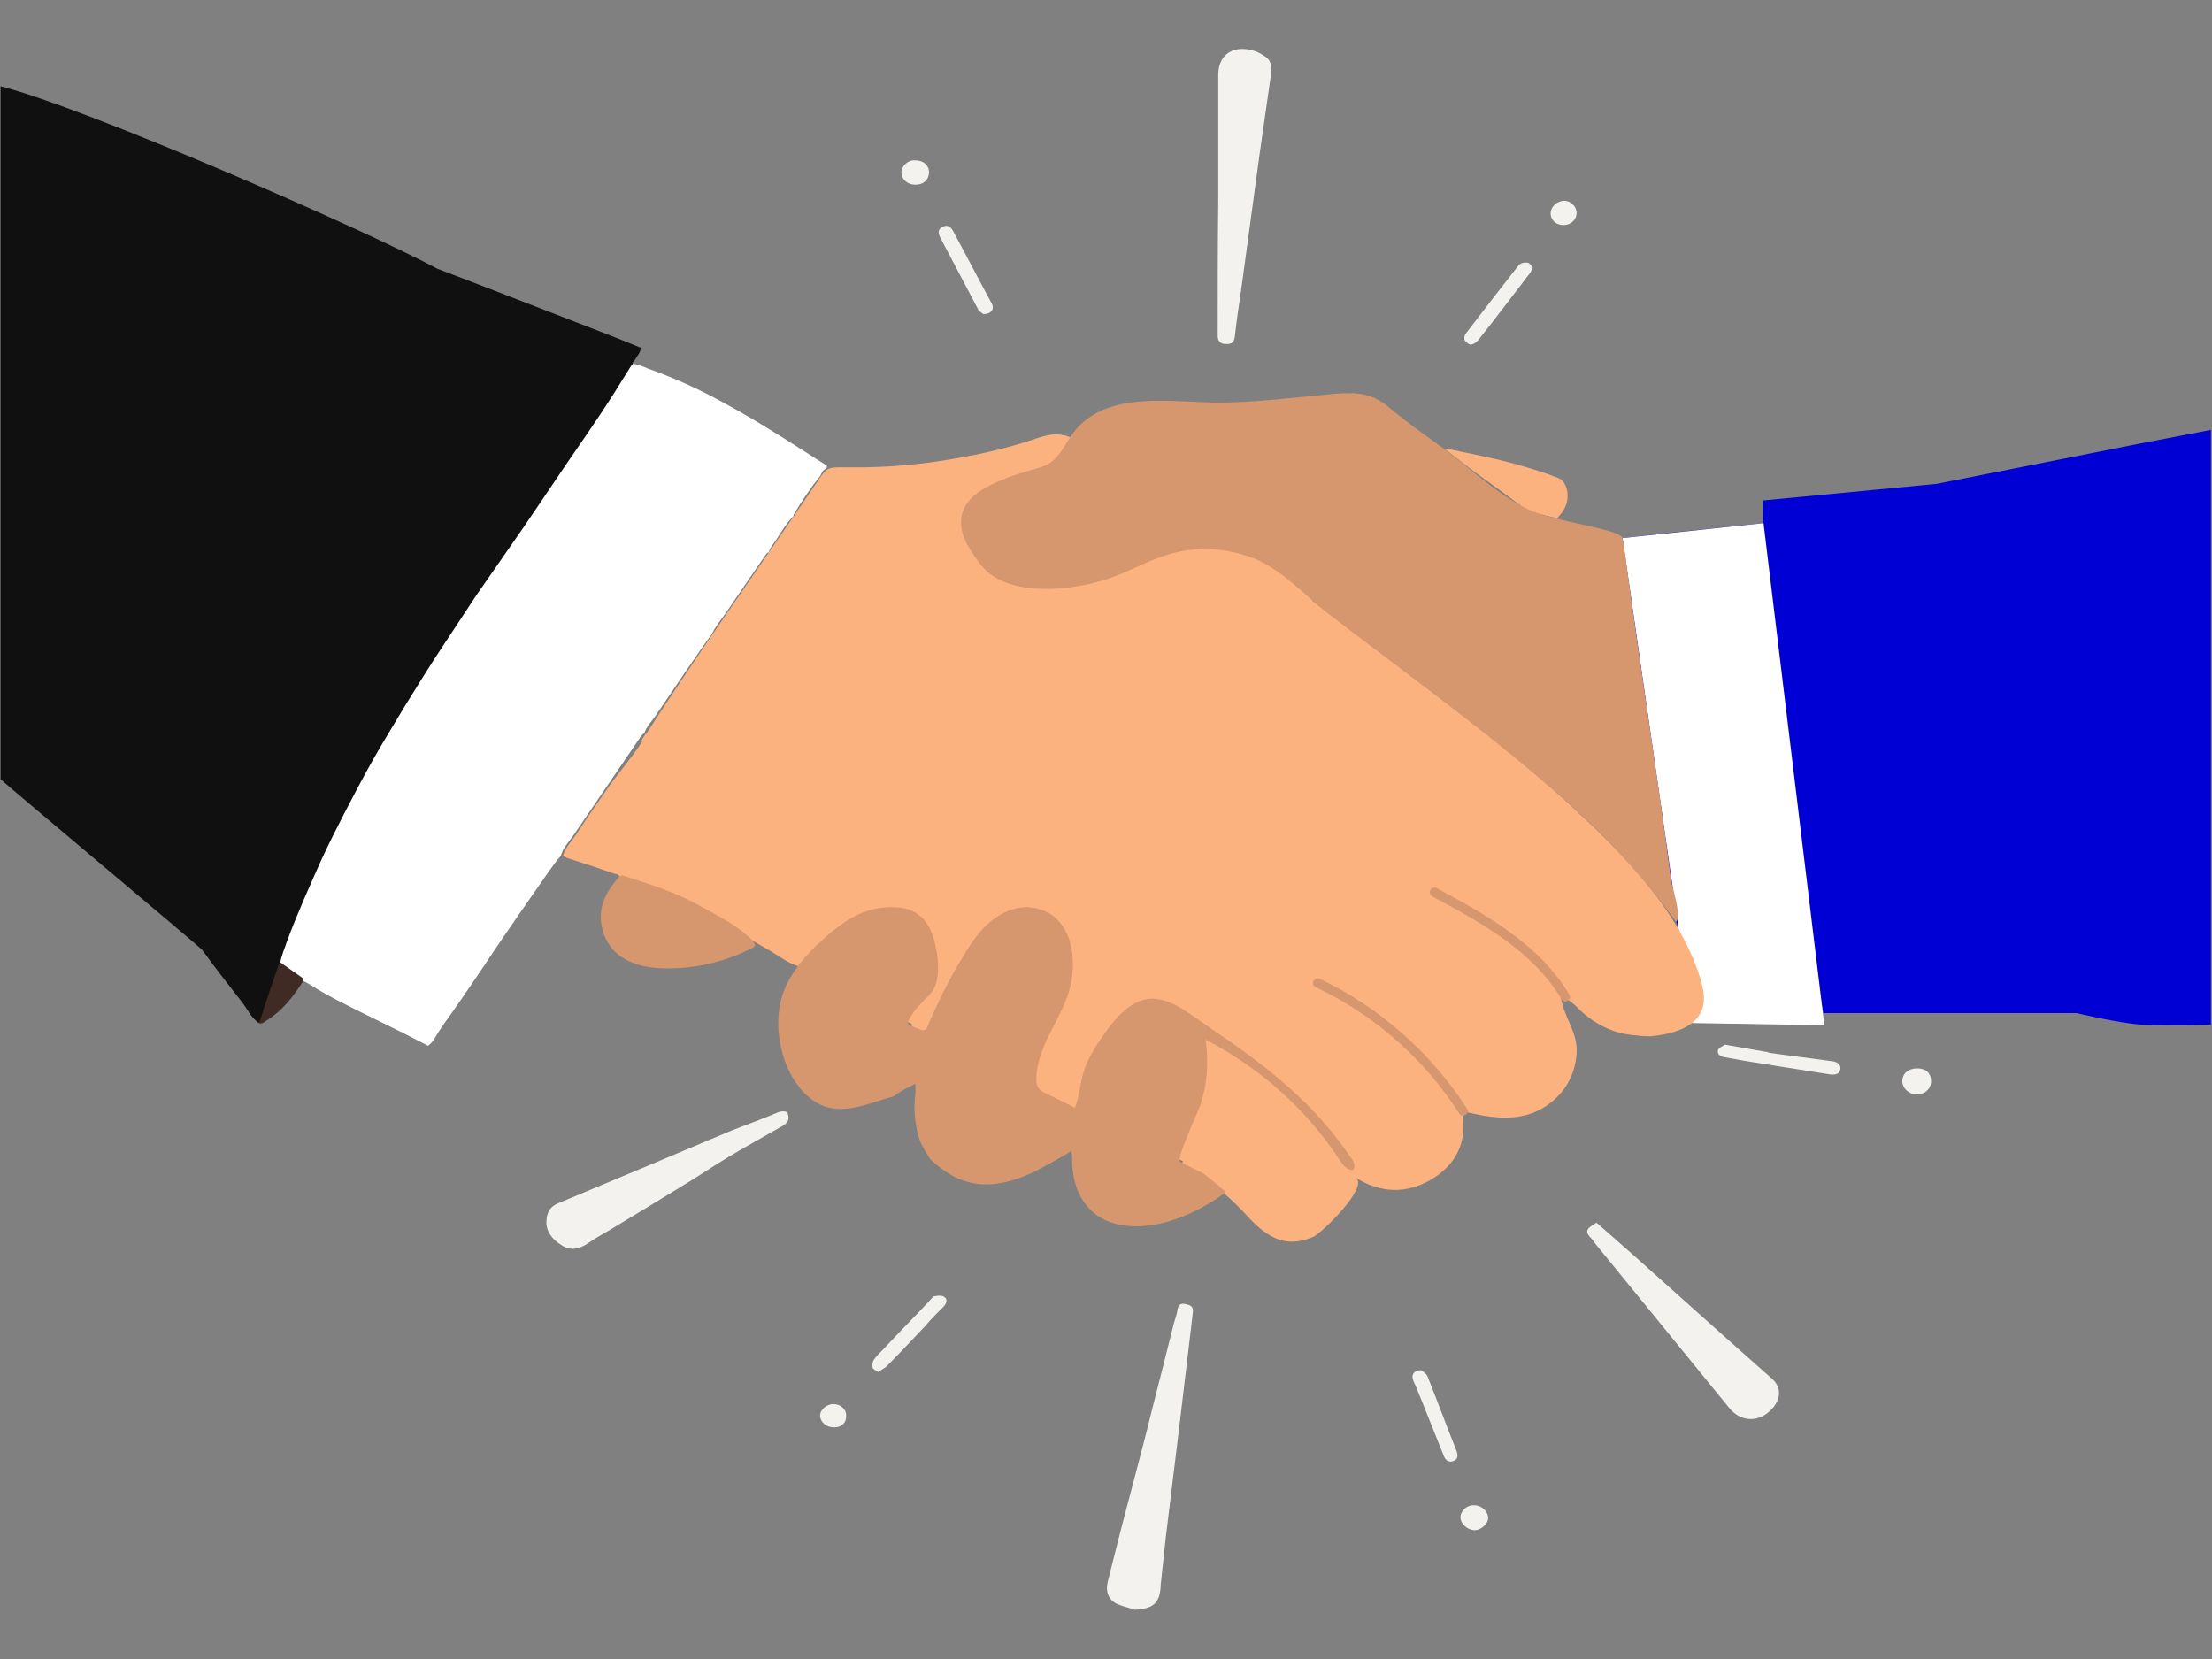 <?xml version="1.0" encoding="utf-8"?>
<!-- Generator: Adobe Illustrator 24.3.0, SVG Export Plug-In . SVG Version: 6.00 Build 0)  -->
<svg version="1.1" id="Layer_1" xmlns="http://www.w3.org/2000/svg" xmlns:xlink="http://www.w3.org/1999/xlink" x="0px" y="0px"
	 viewBox="0 0 400 300" style="enable-background:new 0 0 400 300;" xml:space="preserve">
<rect x="0" y="0" width="400" height="300" fill="#808080" stroke="none"/>
<style type="text/css">
	.st0{fill:#0000D5;}
	.st1{fill:#FFFFFF;}
	.st2{fill:#FBB27F;}
	.st3{fill:#3F2B23;}
	.st4{fill:#F8B484;}
	.st5{fill:#FCB27F;}
	.st6{fill:#D6966E;}
	.st7{fill:#101010;}
	.st8{fill:#F3F2EF;}
</style>
<path class="st0" d="M400,77.7l-13.5,2.6l-36.3,7.2l-31.4,3v4.1c-5.1,0.5-10.3,1.1-15.4,1.6c-3.4,0.4-6.7,0.7-10.1,1.1
	c0.4,2,0.7,4.1,0.9,6.1c0.3,2.6,0.7,5.1,1.1,7.7c0.3,2.2,0.6,4.4,0.9,6.6c0.3,2.3,0.7,4.5,1,6.8c0.3,2.5,0.7,5,1.1,7.5
	c0.3,2.4,0.6,4.8,1,7.2c0.3,1.8,0.6,3.5,0.8,5.3c0.3,2.5,0.7,5,1,7.4c0.3,2.4,0.7,4.8,1,7.2c0.3,2.4,1,4.9,1,7.3
	c0.1,0.7,0.3,1.3,0.8,1.8c0.4,0.5,0.6,1.3,0.9,1.9c0.9,2.1,1.7,4.1,2.5,6.2c0.2,0.5,0.2,1,0.2,1.6c0.4,0.4,0.4,0.9,0.5,1.4
	c0.2,0.1,0.2,0.3,0.2,0.5c3.6-0.1,7.3-0.3,10.9-0.4c3.5-0.1,6.3-0.2,9.9-0.3l0.7,4.1h45.8c0,0,8,1.9,11.9,2.1c3.9,0.2,12.4,0,12.4,0
	v-5.5v-3.1V82.1c-0.4,0.1,0.4-0.1,0,0V77.7z"/>
<polygon class="st1" points="295.3,97.1 293.4,97.3 306,185 329.9,185.4 318.9,94.6 "/>
<g>
	<g>
		<path class="st2" d="M156.7,84.4c-2.3,0-4.6,0-6.9-0.1C152.1,84.4,154.4,84.4,156.7,84.4z"/>
		<path class="st2" d="M308.1,180c-0.1-1.2-0.4-2.4-0.7-3.3c-2.5-7.8-7.2-14.3-12.6-20.4c-0.2-0.3-0.4-0.6-0.7-0.7
			c-0.2-0.3-0.4-0.6-0.7-0.8c-16.6-17.3-36.7-31.6-56-46.1c-0.1-0.2-0.2-0.3-0.3-0.5c-2.4-3.6-4.8-7.3-8.3-9.9
			c-3.3-2.5-7.2-4.3-10.8-6.3c-3.9-2-7.9-4-11.9-5.9c-4.3-2.1-8.7-4-13.2-5.9c0.2-0.4,0.5-0.7,0.7-1.1c-3-1.3-5.4,0-8.4,0.9
			c-3.9,1.2-7.8,2.1-11.8,2.8c-5.5,1-11.1,1.6-16.7,1.7l4.8,0l-9.5,0c-0.8,0-1.7,0-2.4,0.4c-0.6,0.4-1,1-1.4,1.6
			c-10.4,15.4-21.3,30.6-31.4,46.3c0-0.1,0-0.1-0.1-0.2c0,0.1,0,0.1,0,0.2c-0.3,0.4-0.6,0.9-0.8,1.3c0.1,0,0.2,0,0.3-0.1
			c-1.5,2.4-5.2,6.9-5.8,7.8c-2.1,3-4.2,6-6.2,9.1c-0.9,1.3-2,2.4-2.4,3.9c0.2,0.1,0.4,0.2,0.6,0.3c2.8,0.9,5.6,1.8,8.4,2.8
			c0.5,0.2,1.1,0.1,1.3,0.7c0.2-0.1,0.3-0.1,0.5-0.2c0.4,0.1,0.7,0.2,1.1,0.4c9.4,3.1,17.2,8.4,25.5,13.1c1.7,1,3.2,2.2,5.1,2.8
			c0.2,0,0.3-0.1,0.4-0.3c0.5,0.4,1,0.7,1.6,1c2.1,1.3,4.3,2.3,6.5,3.4c2.3,1.1,4.3,2.7,6.5,3.9c1.8,0.9,3.6,1.6,5.5,2.4
			c0.1,0.6,0.4,1.1,0.9,1.3c0.6,0.3,1.2,0.1,1.7-0.2c0.4,0.2,0.8,0.3,1.2,0.5c0.7,0.8,1.8,1.3,2.7,1.9c1.1,0.7,2.2,1.3,3.4,2
			c2.2,1.3,4.4,2.6,6.6,3.8c1.1,0.6,2.1,1.2,3.2,1.9c0.9,0.5,1.8,1.1,2.7,1.6c1,0.9,2.2,1.6,3.4,2.1c2.9,1.2,5.9,2.1,8.9,3.3
			c4.9,2,9.7,4.2,14.4,6.7c-0.1,0.2-0.1,0.4-0.2,0.6c4.3,2.2,8,5.2,11.3,8.7c3.5,3.9,7,6.8,12.6,4.3c1.3-0.6,9.9-8.8,7.6-10.6
			c0,0,0,0,0,0c4.5,2.8,9.2,2.9,13.6,0.3c4.5-2.7,6.7-6.8,5.5-12.4c5.8,1.4,11.6,2.4,16.6-1.9c2.5-2.1,4-5.2,4.2-8.5
			c0.3-4-2.6-6.8-2.9-10.7c0.9,0.6,1.9,1.4,2.8,2.1c-0.1-0.3,0-0.5,0.1-0.7c0.4,0.4,0.8,0.7,1.2,1.1c-0.3-0.1-0.6-0.3-0.9-0.3
			c0.5,0.1,1.1,0.5,1.8,1c0.1,0,0.1,0.1,0.2,0.1c1.2,0.9,2.4,2.2,3.5,2.7c2.4,1.1,4.9,1.6,7.5,1.6C302.8,187,308.5,185.5,308.1,180z
			 M175.6,82.9c0.1-0.2,0.2-0.3,0.4-0.4C175.8,82.6,175.7,82.7,175.6,82.9c-1.1,0.2-2.1,0.4-3.2,0.6
			C173.4,83.3,174.5,83.1,175.6,82.9z M263.6,204.3c-0.1-0.3-0.2-0.6-0.2-0.9c0-0.1,0-0.1,0-0.2c0,0.1,0,0.1,0,0.2
			C263.4,203.7,263.5,204,263.6,204.3C263.6,204.3,263.6,204.3,263.6,204.3z"/>
	</g>
	<path class="st2" d="M275.2,91.6c0.6,0.4,1.2,0.8,1.9,1c1.5,0.4,3,0.8,4.5,1.1c0.8-0.9,1.6-1.9,1.8-3.2c0.3-1.9-0.4-3.6-1.7-4.1
		c-2.3-0.9-4.6-1.6-7-2.3c-4.2-1.2-8.5-2-12.8-2.9c-0.2,0-0.4-0.1-0.5,0.1c2.1,1.6,4.2,3.3,6.3,4.8
		C270.2,87.9,272.7,89.7,275.2,91.6z"/>
	<path class="st2" d="M140.9,174C140.9,174,140.9,174,140.9,174C141,174,141,174,140.9,174C140.9,174,140.9,174,140.9,174z"/>
	<path class="st2" d="M297,182.1c-3.8,0.1-7.2-1.9-9.4-4.9c-0.8-1.1-2.2-1.6-3.5-0.9c-1.1,0.6-1.7,2.3-0.9,3.5
		c3.2,4.4,8.1,7.6,13.7,7.4c1.4,0,2.5-1.1,2.5-2.5C299.5,183.2,298.4,182,297,182.1z"/>
</g>
<path class="st1" d="M50.5,173.9c0.2-1.3,0.8-2.5,1.2-3.8c1.9-5.1,4.1-10,6.3-14.9c1.3-2.8,2.7-5.6,4.1-8.3c1.7-3.3,3.4-6.5,5.2-9.7
	c1.8-3.2,3.8-6.4,5.7-9.6c2.3-3.7,4.5-7.3,6.9-10.9c2-3,4-6.1,6-9.1c2.2-3.2,4.4-6.3,6.6-9.5c2.6-3.7,5.1-7.5,7.7-11.3
	c2.6-3.9,5.3-7.7,7.9-11.6c2-3,3.9-6,5.8-9.1c0.1-0.1,0.2-0.2,0.3-0.3c1.1,0,2.1,0.5,3.1,0.9c4.2,1.5,8.3,3.3,12.2,5.4
	c5.5,2.9,10.8,6.2,16.1,9.6c1.3,0.8,2.6,1.7,3.9,2.5c0,0.1,0,0.2,0,0.4c-0.1,0.1-0.1,0.1-0.2,0.2c-0.6,0.2-0.7,0.8-1,1.3
	c-1.8,2.2-3.3,4.5-4.8,7c0,0.1,0,0.1,0,0.2c-1.2,1.2-2.1,2.7-3,4.1c-0.5,0.8-1.2,1.5-1.5,2.5c-0.3,0-0.4,0.3-0.6,0.5
	c-2.5,3.6-4.9,7.2-7.4,10.8c-0.8,1.1-1.7,2.2-2.3,3.5c-1.6,2.1-3,4.3-4.5,6.4c-1.9,2.8-3.8,5.6-5.7,8.4c-0.7,1-1.6,1.9-2,3.1
	c0,0,0,0,0,0c-0.2,0.1-0.4,0.3-0.5,0.4c-2.1,3.1-4.3,6.3-6.4,9.4c-1.9,2.8-3.9,5.7-5.8,8.5c-0.9,1.3-2,2.4-2.4,3.9
	c-0.8,0.8-1.4,1.8-2.1,2.7c-1.9,2.7-3.8,5.5-5.7,8.2c-2,2.9-4,5.8-5.9,8.7c-2.5,3.7-5,7.4-7.6,11c-0.6,0.9-1.2,1.8-1.7,2.7
	c-0.3,0.4-0.6,0.7-1,1c-1.6-0.8-3.1-1.6-4.7-2.4c-2.3-1.1-4.6-2.3-6.9-3.4c-3.2-1.6-6.5-3.2-9.5-5.1c-0.5-0.3-1.1-0.7-1.7-0.9
	c0-0.3-0.2-0.4-0.4-0.6C53.1,175.8,51.8,174.9,50.5,173.9z"/>
<path class="st3" d="M50.5,173.9c1.3,0.9,2.7,1.9,4,2.8c0.2,0.1,0.4,0.3,0.4,0.6c-1.8,2.8-3.8,5.5-6.8,7.3c-0.4,0.3-1,0.8-1.6,0.2
	c0.3-0.1,0.3-0.3,0.4-0.6c1-3.2,2.1-6.4,3.2-9.6C50.2,174.4,50.3,174.1,50.5,173.9z"/>
<path class="st4" d="M287.4,180.9c0,0.2,0,0.5,0,0.7c-0.5,0.1-0.9-0.3-1.4-0.5c-0.1,0.2-0.2,0.4-0.3,0.5c-0.2,0-0.4,0-0.6,0
	c-0.2-0.3-0.5-0.5-0.4-0.9c0.4-0.4,1-0.4,1.5-0.4C286.5,180.8,287,180.8,287.4,180.9z"/>
<path class="st5" d="M285.7,181.6c0.1-0.2,0.2-0.3,0.3-0.5c0.5,0.2,0.8,0.6,1.4,0.5c0,0.4,0,0.7,0,1.1
	C286.8,182.4,286.2,182,285.7,181.6z"/>
<path class="st4" d="M289.1,183.3c0,0.2,0,0.4,0,0.6c-0.3-0.1-0.8,0-0.6-0.6C288.7,183.3,288.9,183.3,289.1,183.3z"/>
<path class="st5" d="M287.4,180.9c-0.4-0.1-0.9-0.1-1.1-0.6c0.3-0.3,0.6-0.2,0.9-0.2C287.3,180.4,287.7,180.5,287.4,180.9z"/>
<g>
	<polygon class="st6" points="283.3,144.8 283.3,144.8 283.3,144.8 	"/>
	<path class="st6" d="M302.2,159.2c-2.4-18.6-5.4-37.2-7.9-55.8c-0.3-2.1-0.5-4.1-0.9-6.1c-0.2-1.1-6.8-2.3-8-2.6
		c-3.2-0.8-6.5-1.3-9.5-2.8c-5.3-2.7-9.9-7.1-14.6-10.6c-3.4-2.5-7-5-10.2-7.7c-3-2.5-5.7-2.7-9.6-2.4c-6.8,0.6-13.6,1.5-20.4,1.6
		c-8.7,0.1-20.8-2.5-26.9,5.3c-1.4,1.8-2.3,4.2-4.3,5.6c-1.4,0.9-3,1.1-4.5,1.6c-2.6,0.8-5.4,1.8-7.7,3.2c-4.4,2.6-5,6.6-2.3,10.8
		c1,1.6,2,3.1,3.4,4.3c5.6,4.5,16.4,3,22.6,0.7c3.4-1.3,6.6-3.1,10.1-4.1c5-1.5,10.5-1.1,15.3,0.8c5.1,2.1,9,6.5,13.3,9.9
		c13.1,10.1,26.6,19.8,39.2,30.6c8.9,7.4,17,15.9,23.8,25.2C304.1,165.4,302.4,160.6,302.2,159.2z"/>
	<polygon class="st6" points="144.7,174.2 144.7,174.2 144.7,174.2 	"/>
	<path class="st6" d="M244.4,209.5c-0.1-0.1-0.2-0.3-0.3-0.4c-6-8.9-13.9-15.4-22.6-21.4c-1.9-1.3-3.8-2.6-5.8-4
		c-2.3-1.6-4.8-3.2-7.6-3.1c-3.6,0.2-6.2,3.3-8.3,6.2c-1.5,2.1-3,4.4-3.8,6.9c-0.7,2.2-0.8,4.5-1.6,6.6c-1.8-0.9-3.5-1.7-5.3-2.6
		c-0.5-0.3-1.1-0.5-1.4-1.1c-0.2-0.4-0.3-0.9-0.3-1.3c0-5.8,4.1-10.4,5.8-15.7c1.9-5.8,0.8-14.7-6.8-15.5c-2.5-0.3-5.1,0.8-7.1,2.4
		c-2,1.6-3.5,3.7-4.8,5.9c-2.7,4.3-4.9,8.8-6.9,13.5c-0.1,0.2-0.1,0.3-0.3,0.4c-0.2,0.1-0.4,0-0.5,0c-0.8-0.2-1.5-0.6-2.2-0.9
		c-0.2-0.1-0.4-0.2-0.4-0.4c0-0.2,0-0.3,0.1-0.5c0.6-1.1,1.4-2.2,2.3-3.1c0.7-0.8,1.5-1.4,2.1-2.3c1.5-2.4,0.9-6.9,0.1-9.5
		c-0.9-3.1-3-5.3-6.4-5.5c-6.3-0.5-10.4,2.8-14.7,6.8c-2.7,2.6-5.2,5.7-6.3,9.3c-1.7,5.6-0.1,13.3,4.1,17.5c5,5,10.3,2.2,15.9,0.6
		c0.1,0,0.2-0.1,0.3-0.1c1.1-0.9,2.4-1.5,3.8-2.2c0,0.7,0.1,1.4,0,1.9c-0.3,2.6-0.1,5.1,0.6,7.6c0.4,1.5,1.3,2.8,2.1,4.1
		c0,0,0,0,0,0c3.3,3.1,6.9,5,11.6,4.5c2.7-0.3,5.2-1.2,7.6-2.4c0.6-0.3,6.4-3.4,6.3-3.6c0.3,1,0.1,1.9,0.2,2.8
		c0.4,5.3,3.2,9.6,8.7,10.6c6.3,1.2,13.5-1.9,18.5-5.5c0.1,0,0.1-0.1,0.2-0.1c0.1,0,0.1-0.1,0.2-0.1c0.1-0.8-0.9-0.8-1.1-1.4
		c-1.2-0.8-2.2-2-3.6-2.6c-1.1-0.5-2.2-1.1-3.4-1.7c-0.8-0.4,3.2-9,3.6-10.1c1.3-3.8,1.6-8,1-12c9.7,5,18.2,12.5,24.2,21.7
		c0.6,0.9,1.3,1.9,2.4,1.9C245.2,211.1,244.9,210.2,244.4,209.5z"/>
	<path class="st6" d="M136,170c-2.6-2.7-6.6-4.6-9.8-6.4c-4.4-2.4-9-3.8-13.7-5.3c-0.2,0.1-0.3,0.1-0.5,0.2
		c-2.1,2.4-3.7,4.9-3.3,8.3c0.8,5.9,5.5,8.1,11,8.3c5.7,0.2,11.3-1.1,16.4-3.7c0.2-0.1,0.3-0.2,0.4-0.4c0.1-0.2-0.1-0.5-0.3-0.7
		C136.2,170.2,136.1,170.1,136,170z"/>
</g>
<path class="st6" d="M265.3,200.5c-6.5-10.1-15.8-18.3-26.6-23.5c-1-0.5-1.8,1-0.8,1.5c10.6,5,19.7,13,26,22.9
	C264.4,202.2,265.9,201.4,265.3,200.5z"/>
<path class="st6" d="M283.8,179.9c-5.4-9.1-14.9-14.4-24-19.3c-1-0.5-1.8,0.9-0.8,1.5c8.8,4.7,18.1,9.8,23.4,18.6
	C282.9,181.7,284.3,180.8,283.8,179.9z"/>
<path class="st7" d="M108.9,60.1c-6.8-2.6-13.6-5.3-20.4-7.9c-3.1-1.2-6.3-2.4-9.4-3.6c-13.8-7.4-63.9-29.2-79-33v125.3
	c0.3,0.4,36.1,30.4,36.4,30.8c2.4,3.3,4.9,6.5,7.4,9.7c0.9,1.2,1.5,2.6,2.8,3.5c0.3-0.1,0.3-0.3,0.4-0.6c1-3.2,2.1-6.4,3.2-9.6
	c0.1-0.3,0.2-0.5,0.4-0.7c0.2-1.3,0.8-2.5,1.2-3.8c1.9-5.1,4.1-10,6.3-14.9c1.3-2.8,2.7-5.6,4.1-8.3c1.7-3.3,3.4-6.5,5.2-9.7
	c1.8-3.2,3.8-6.4,5.7-9.6c2.3-3.7,4.5-7.3,6.9-10.9c2-3,4-6.1,6-9.1c2.2-3.2,4.4-6.3,6.6-9.5c2.6-3.7,5.1-7.5,7.7-11.3
	c2.6-3.9,5.3-7.7,7.9-11.6c2-3,3.9-6,5.8-9.1c0.1-0.1,0.2-0.2,0.3-0.3c-0.1-0.4,0.2-0.5,0.4-0.8c0.4-0.7,1-1.3,1.1-2.2
	C113.5,61.9,111.2,61,108.9,60.1z"/>
<path class="st1" d="M-3065.3,1310.3c0-260.7,0-521.3,0-782c9.4,4.6,18.8,9.2,28.2,13.8c17.4,8.3,34.9,16.4,52.2,24.8
	c9.6,4.7,18.9,10.1,28.5,14.9c18,9,36,17.9,54.1,26.8c3.6,1.8,5.7,3.5,4.5,8.3c-1.9,7.8,2.4,14.9,10.2,18.5
	c24.3,11.3,48.6,22.5,72.8,33.8c24.4,11.4,48.8,22.9,73.2,34.3c9.6,4.5,22.1,0.6,24.9-11.3c0.9-3.8,2.5-7.4,3.8-11.3
	c1.3,0.6,2.1,0.8,2.8,1.2c11.2,5.4,22.5,10.8,33.7,16.2c23.2,11.2,46.4,22.4,69.7,33.6c3,1.4,3.8,3.4,2,6.4
	c-4,6.5-7.5,13.4-11.9,19.6c-8.7,12.5-10.5,25.8-4.7,39.7c4.7,11.1,13.6,18.6,24.2,23.8c9.9,4.8,20.3,4.2,30.5,0.5
	c4.6-1.6,9-3.5,14.4-5.6c-4.7,10.6-5.1,21.3-0.7,31.8c4.6,10.7,12.5,19.2,22.8,23.5c22.4,9.4,41.6,5.1,54.5-17.4
	c0.5,0.7,0.9,1,0.8,1.2c-4.2,21.3,10.6,41,30.2,48.1c17,6.1,37.3,2,47.3-15.9c0.7-1.2,1.5-2.2,2-2.8c1,7.2,1.4,14.5,3.3,21.4
	c2.7,9.8,10.5,15.8,18.4,21.6c15,11,40.9,11.6,52.6-4c3.3-4.4,5.6-4,9.5-1c8.3,6.4,18,9.7,28.5,8c12.2-1.9,22-8.1,29.1-18.4
	c9.3-13.4,13.8-27.7,7.3-43.7c-0.4-1-0.6-2-1.2-4.3c9.4,7.4,17.9,13.7,26.1,20.5c23.5,19.7,60.2,6.9,68.5-24
	c3-11.1,1.8-21.6-2.6-32.2c8.8,7.3,17.9,13.4,29.8,13.8c11.8,0.4,22-3.2,30.7-10.8c8.4-7.4,13.4-16.8,15.3-27.9
	c1.9-11.2-0.6-21.6-6.6-31.7c17.8,16.5,37.5,20.2,57.4,6.2c17.8-12.5,23.6-30.6,17.3-52.3c2.4-1.3,4.7-2.5,7-3.7
	c11-5.6,22.1-10.9,32.9-16.7c3.9-2.1,5.7-1.1,7.2,2.5c0.4,1.1,0.9,2.2,1.3,3.2c1.1,2.9,2.5,4,6,2.5c14.1-5.9,28.4-11.3,42.6-17
	c18.5-7.4,36.9-14.9,55.4-22.4c13.8-5.6,28-10.7,41.4-17.1c20.8-9.9,41.2-20.8,61.8-31.3c26.7-13.6,53.5-27.3,80.2-41
	c10.2-5.2,20.2-10.7,30.4-15.9c10.8-5.5,21.8-10.6,32.5-16.2c16-8.1,31.8-16.5,47.7-24.7c0,260.7,0,521.3,0,782
	c-2.3-0.1-4.7-0.2-7-0.2c-81.8,0-163.6,0-245.4,0c-230.1,0-460.2,0-690.3,0c-183.3,0-366.6,0-549.8,0
	C-3060.3,1310.1-3062.8,1310.3-3065.3,1310.3z M-2407.5,1251.7c13.8-0.8,18.6-5.1,20.1-18.6c1.2-11.6,2.2-23.2,3.5-34.7
	c3.3-28.2,6.9-56.4,10.3-84.7c3.3-27.7,6.2-55.5,9.7-83.2c0.7-5.3-2.3-5.8-5.8-6.5c-3.9-0.8-5.3,1.4-5.9,4.9
	c-0.5,3.1-1.7,6.1-2.5,9.1c-5.3,21.1-10.5,42.2-15.9,63.3c-5.6,21.9-11.4,43.7-17.1,65.6c-5.5,21.4-10.9,42.8-16.4,64.2
	c-1.8,6.9,0.1,12.8,6.5,16C-2416.7,1249.2-2412,1250.2-2407.5,1251.7z M-2063.3,963c-9,4.7-8.7,6.9-3.3,12.5
	c0.8,0.8,1.4,1.9,2.1,2.8c33.4,41,66.9,81.9,100.3,122.9c8.8,10.7,22.2,11.1,31.7,0.9c5.9-6.4,7.9-15.6-0.6-23
	c-34.6-30.4-68.7-61.3-103.1-92C-2045.2,979-2054.3,971-2063.3,963z M-2846.4,963c0.2,6.7,4.5,12.8,11.4,17c6.5,4,12.9,2.9,19.2-1.3
	c5.5-3.7,11.4-6.9,17-10.4c20.3-12.3,40.6-24.6,60.9-37c11.7-7.2,23.2-14.6,35-21.6c9.8-5.9,19.7-11.3,29.6-17.1
	c2.4-1.4,5.1-2.9,6.6-5.1c1-1.6,0.6-4.6,0-6.7c-0.2-0.8-3.4-1.3-4.8-0.8c-3.6,1.1-7,2.9-10.5,4.3c-9.2,3.6-18.5,7-27.7,10.7
	c-20,8.3-39.8,16.7-59.7,25.1c-22.7,9.5-45.4,18.9-68.1,28.4C-2843.3,950.8-2846.4,955-2846.4,963z M-2791.4,740.1
	c-0.7-8.4-1.4-16.5-2.1-24.6c-0.3-3.8-2.2-6.1-6.2-6.5c-9.1-0.8-18.2-1.6-27.3-2.5c-4-0.4-5.4,1.5-5.1,5.3
	c0.7,9.9,1.2,19.9,2.3,29.8c0.2,1.7,2.9,4.2,4.7,4.4c8.4,1.1,16.9,1.7,25.3,2.2C-2791.4,748.7-2791.3,748.4-2791.4,740.1z
	 M-2498.2,1014.4c0.3,5.4,0.7,12.5,1.2,19.7c0.2,3.8,1.7,6,6,6.4c9.9,0.8,19.8,2,29.7,3.1c2.6,0.3,4.1-0.8,3.6-3.3
	c-1.7-7.8-0.3-16.1-5-23.5c-5.7-9-11.8-16-23.8-15.5C-2499.6,1001.9-2498.1,1000.2-2498.2,1014.4z M-1967.8,830.1
	c-1,0.8-4.3,2.2-4.9,4.3c-1.1,3.6,2.3,5.1,5.4,5.6c8.9,1.5,17.9,3,26.8,4.4c17.2,2.7,34.5,5.4,51.7,8.1c3.6,0.6,6.7-0.3,7.3-4.1
	c0.6-4-2.6-5.5-6-5.9c-15.6-2.2-31.2-4.2-46.7-6.4c-1-0.1-1.9-0.5-2.9-0.6C-1946.7,833.8-1956.3,832.1-1967.8,830.1z
	 M-2598.9,1074.4c2.4-1.8,4.5-3,6.1-4.7c9.6-9.9,19.1-19.9,28.7-29.9c4.8-5,9.8-10,14.5-15.1c2-2.2,2.7-5.2,0-6.9
	c-1.8-1.1-4.8-0.7-7.2-0.3c-1.2,0.2-2.2,1.9-3.3,3c-11.3,11.8-22.5,23.6-33.8,35.4c-2.9,3-5.9,5.9-8.4,9.2c-1.1,1.5-1.4,4-1,5.8
	C-2602.9,1072.2-2600.7,1073-2598.9,1074.4z M-2193.7,1072.9c-5.5-0.2-8,3-6.6,6.8c0.6,1.7,1.4,3.4,2.1,5.1
	c7,17.4,13.9,34.8,20.9,52.2c1.3,3.2,3.7,4.9,7.1,3.6c3.3-1.3,4-3.8,2.6-7.3c-7.4-18.7-14.5-37.5-22-56.1
	C-2190.5,1075.2-2192.8,1073.8-2193.7,1072.9z M-1814,857.6c0-5.9-3.9-9.5-10.3-9.5c-6.4,0-11,4-11,9.6c0,5.3,4.7,9.7,10.5,9.7
	C-1818.6,867.4-1814,863.2-1814,857.6z M-2144.4,1183c0.1-4.8-4.9-9.5-10.2-9.5c-5.4-0.1-10.5,4.4-10.5,9.2c0,4.6,4.8,9.1,10,9.4
	C-2150.1,1192.3-2144.5,1187.6-2144.4,1183z M-2632.3,1115.7c5.6,0,9.7-3.6,9.8-8.4c0.1-4.6-4.5-8.8-9.7-8.8
	c-4.9-0.1-9.8,4.3-9.9,8.7C-2642.2,1111.7-2637.7,1115.6-2632.3,1115.7z"/>
<path class="st1" d="M-3065.3,152.3c0-114,0-228,0-342c500,0,1000,0,1500,0c0,112.3,0,224.7,0,337c-11.8,6.1-23.7,12.1-35.5,18.3
	c-29.8,15.5-59.5,31-89.2,46.5c-32.1,16.7-64.4,33.2-96.5,49.8c-33.8,17.5-67.5,35-101.3,52.6c-26.4,13.7-52.9,27.2-79,41.3
	c-16.2,8.7-32,18.3-47.8,27.7c-24.6,14.6-49,29.4-73.6,43.9c-3,1.8-4.1,3.3-2.3,6.6c1.7,3.1,0.8,4.8-2.6,6.4
	c-9.2,4.3-18.3,8.7-27.1,13.7c-20.1,11.3-41.4,19.6-63.1,27.3c-1.7,0.6-4.5,0.2-5.8-0.9c-12.1-10.2-23.9-20.7-35.9-31
	c-11.4-9.7-22.6-20-39.4-18.5c-9.1,0.8-18.1,1.5-27.2,1.8c-10.5,0.3-21.4,6.1-31.5-1.7c-0.9-0.7-2-1.1-3.1-1.7
	c-18-9.3-36.7-10.5-55.5-3.2c-33,12.9-65.8,26.2-98.8,39.1c-1.8,0.7-4.6,0.5-6.4-0.3c-15.2-7.1-30.4-14.4-45.5-21.7
	c-31-15-62-30-93-44.9c-2.6-1.3-3.3-2.6-2.4-5.4c2.8-9.2,5.2-18.6,8.1-27.8c4.3-13.9,1.4-20.7-11.8-26.8c-14.3-6.6-28.7-13.3-43-20
	c-23.1-10.8-46.1-21.6-69.2-32.2c-8.8-4-17.5-0.3-21.6,8.5c-1.5,3.3-3.1,6.5-4.8,9.9c-1.4-0.6-2.3-0.9-3.2-1.3
	c-12-6.2-23.9-12.5-35.9-18.7c-34.4-17.8-68.9-35.5-103.3-53.2c-26.2-13.5-52.3-27-78.4-40.5
	C-3015.7,178.1-3040.5,165.2-3065.3,152.3z M-2324.3,189.2c-0.1,0-0.1,0-0.2,0c0,33.3,0,66.6,0,99.9c0,4.1,1.4,6.2,5.7,6.4
	c4.3,0.2,6.3-1.3,6.8-5.8c1.2-11.2,2.8-22.3,4.4-33.4c2.1-15.1,4.3-30.3,6.3-45.4c2.5-18.3,4.9-36.6,7.4-54.9
	c3-21.2,6-42.5,9.1-63.7c0.7-5.2-0.9-9.4-5.2-12c-3.2-1.9-6.8-3.6-10.5-4.4c-14.3-3.2-23.9,4.6-23.9,18.8
	C-2324.3,126.2-2324.3,157.7-2324.3,189.2z M-2089.5,238.3c-1.5-1.5-2.7-3.8-4.1-3.9c-2.1-0.1-5.2,0.7-6.4,2.2
	c-13.4,16.9-26.6,34.1-39.6,51.3c-0.9,1.1-1.1,3.8-0.3,4.9c1,1.4,3.4,3,4.8,2.7c2-0.4,4.2-2.1,5.5-3.8c12.6-16.1,25-32.4,37.4-48.6
	C-2091.3,241.8-2090.6,240.3-2089.5,238.3z M-2499.3,272.7c5.9,0.1,8.2-3.3,6.1-7.4c-9.6-18.4-19.4-36.7-29.2-54.9
	c-1.6-3-4.2-4.5-7.5-2.9c-3.5,1.8-3.8,4.5-1.9,7.9c9.5,17.7,18.7,35.5,28.2,53.2C-2502.6,270.6-2500.3,271.9-2499.3,272.7z
	 M-2550.2,176.6c6.2,0,10.2-3.6,10.1-9.2c0-5.4-4.1-9.2-10.2-9.2c-5.5,0-10.5,4.4-10.4,9.2C-2560.7,172.4-2555.9,176.6-2550.2,176.6
	z M-2066.8,206.4c5.7-0.1,9.8-3.9,9.6-9.1c-0.1-4.8-4.6-9-9.5-8.9c-5.2,0-9.8,4.5-9.7,9.3C-2076.3,202.6-2072,206.5-2066.8,206.4z"
	/>
<path d="M-3065.3,152.3c24.8,12.9,49.6,25.8,74.4,38.6c26.1,13.5,52.3,27,78.4,40.5c34.4,17.8,68.9,35.5,103.3,53.2
	c12,6.2,23.9,12.4,35.9,18.7c0.9,0.4,1.8,0.7,3.2,1.3c1.6-3.4,3.2-6.6,4.8-9.9c4.1-8.8,12.7-12.5,21.6-8.5
	c23.1,10.6,46.1,21.5,69.2,32.2c14.3,6.7,28.6,13.3,43,20c13.2,6.1,16.1,12.9,11.8,26.8c-2.9,9.2-5.3,18.6-8.1,27.8
	c-0.9,2.8-0.2,4.2,2.4,5.4c31,14.9,62,29.9,93,44.9c15.1,7.3,30.3,14.6,45.5,21.7c1.8,0.8,4.6,1,6.4,0.3c33-13,65.8-26.3,98.8-39.1
	c18.8-7.3,37.5-6.1,55.5,3.2c1,0.5,2.2,1,3.1,1.7c10.1,7.8,21,2.1,31.5,1.7c9.1-0.3,18.2-1,27.2-1.8c16.8-1.5,28,8.8,39.4,18.5
	c12,10.3,23.8,20.8,35.9,31c1.3,1.1,4.1,1.5,5.8,0.9c21.6-7.7,43-16,63.1-27.3c8.8-5,17.9-9.4,27.1-13.7c3.4-1.6,4.4-3.4,2.6-6.4
	c-1.8-3.3-0.7-4.8,2.3-6.6c24.6-14.5,49-29.3,73.6-43.9c15.9-9.4,31.6-19,47.8-27.7c26.2-14.1,52.7-27.6,79-41.3
	c33.7-17.5,67.5-35.1,101.3-52.6c32.1-16.6,64.4-33.1,96.5-49.8c29.8-15.4,59.5-31,89.2-46.5c11.8-6.1,23.6-12.2,35.5-18.3
	c0,127,0,254,0,381c-15.9,8.3-31.8,16.6-47.7,24.7c-10.8,5.5-21.7,10.7-32.5,16.2c-10.2,5.2-20.2,10.6-30.4,15.9
	c-26.7,13.7-53.4,27.4-80.2,41c-20.6,10.5-41,21.3-61.8,31.3c-13.5,6.4-27.6,11.5-41.4,17.1c-18.5,7.5-36.9,15-55.4,22.4
	c-14.2,5.7-28.5,11.1-42.6,17c-3.5,1.5-4.9,0.4-6-2.5c-0.4-1.1-0.9-2.2-1.3-3.2c-1.4-3.6-3.2-4.6-7.2-2.5
	c-10.8,5.9-21.9,11.2-32.9,16.7c-2.4,1.2-4.7,2.5-7,3.7c6.3,21.6,0.5,39.8-17.3,52.3c-19.9,14-39.6,10.3-57.4-6.2
	c5.9,10.1,8.5,20.4,6.6,31.7c-1.9,11-6.9,20.5-15.3,27.9c-8.7,7.7-19,11.2-30.7,10.8c-11.9-0.4-20.9-6.5-29.8-13.8
	c4.4,10.6,5.5,21.1,2.6,32.2c-8.3,30.9-45,43.7-68.5,24c-8.1-6.8-16.6-13.1-26.1-20.5c0.7,2.3,0.8,3.4,1.2,4.3
	c6.5,16.1,2,30.3-7.3,43.7c-7.1,10.3-16.9,16.5-29.1,18.4c-10.6,1.6-20.2-1.6-28.5-8c-3.9-3-6.2-3.4-9.5,1
	c-11.7,15.6-37.6,15-52.6,4c-7.9-5.8-15.7-11.8-18.4-21.6c-1.9-6.9-2.2-14.2-3.3-21.4c-0.4,0.6-1.3,1.6-2,2.8
	c-10,17.9-30.4,22-47.3,15.9c-19.6-7.1-34.4-26.8-30.2-48.1c0-0.2-0.3-0.5-0.8-1.2c-12.9,22.6-32.1,26.8-54.5,17.4
	c-10.3-4.3-18.2-12.7-22.8-23.5c-4.5-10.6-4.1-21.2,0.7-31.8c-5.4,2.1-9.9,4-14.4,5.6c-10.2,3.7-20.6,4.4-30.5-0.5
	c-10.6-5.2-19.5-12.7-24.2-23.8c-5.8-13.9-4-27.2,4.7-39.7c4.4-6.3,7.9-13.1,11.9-19.6c1.8-3,1-4.9-2-6.4
	c-23.2-11.2-46.4-22.4-69.7-33.6c-11.2-5.4-22.5-10.8-33.7-16.2c-0.7-0.3-1.5-0.6-2.8-1.2c-1.4,3.9-3,7.6-3.8,11.3
	c-2.8,11.9-15.3,15.7-24.9,11.3c-24.4-11.4-48.8-22.9-73.2-34.3c-24.3-11.3-48.5-22.6-72.8-33.8c-7.8-3.6-12.1-10.7-10.2-18.5
	c1.2-4.8-0.9-6.5-4.5-8.3c-18.1-8.9-36.1-17.8-54.1-26.8c-9.6-4.8-18.9-10.2-28.5-14.9c-17.3-8.4-34.8-16.5-52.2-24.8
	c-9.4-4.5-18.8-9.2-28.2-13.8C-3065.3,403-3065.3,277.7-3065.3,152.3z M-2618.8,575.5c0.5-0.4,1.1-0.7,1.6-1.1
	c-2.1-4.2-4.2-8.3-6.3-12.5c-0.4,0.2-0.9,0.4-1.3,0.6c1.4,2.8,2.7,5.5,4.5,9.3c-3.9-2.7-6.7-4.5-9.5-6.4c-0.3,0.3-0.5,0.7-0.8,1
	c1.3,2.8,2.6,5.7,4.3,9.6c-3.7-2.6-6.2-4.5-8.7-6.3c-0.3,0.5-0.7,1-1,1.5c3.8,2.9,7.5,5.9,11.3,8.8c0.5-0.4,1-0.9,1.4-1.3
	c-0.8-2.3-1.6-4.7-2.7-8C-2623,572.7-2620.9,574.1-2618.8,575.5z M-2641.9,591.4c-2.5-2.9-4.6-5.7-7.1-7.9c-1-0.9-3.3-1-4.5-0.4
	c-1.2,0.6-1.8,2.5-2.8,4c2.5-0.8,4.1-1.4,5.8-2c-0.4,1.6-1.1,3.1-1.3,4.7c-0.1,1.8-0.5,4.3,0.5,5.2c1,0.9,3.6,0.6,5.2,0.1
	C-2644.7,594.7-2643.8,593.2-2641.9,591.4z M-2641.6,568.6c-0.7,0.2-1.4,0.4-2.2,0.5c3.5,3.3,2.3,5.1-0.4,7.2
	c-0.9,0.7-1.1,3.8-0.4,4.9c1.9,2.6,4.2,5.7,6.9,6.4c1.9,0.5,4.8-2.4,7.9-4.1C-2634.1,578-2637.9,573.3-2641.6,568.6z M-2607.3,564.1
	c-2.4,0.6-4.4,1.1-6.4,1.6c1-2.4,1.9-4.8,3.2-7.9c-1.1-2.2-3.9-3.5-6.8-1.8c-1.4,0.8-2.9,4.6-2.3,5.4c2.1,2.8,4.8,5.8,8,7.1
	C-2609.4,569.3-2607,566.6-2607.3,564.1z M-2472.4,738.4c1.6-0.1,2.2,0.1,2.5-0.2c1.6-1.2,3.3-2.3,4.7-3.8c0.4-0.4-0.3-1.7-0.5-2.6
	c-1.7,0.5-3.3,1.1-5,1.6c-0.6,0.2-1.3,0.4-1.8,0.7c-1.2,0.8-2.2,1.7-3.4,2.6C-2474.3,737.5-2472.9,738.1-2472.4,738.4z
	 M-2671.9,597.7c-0.3,0.5-0.6,0.9-0.9,1.4c3.7,2.6,7.4,5.3,11.1,7.9c0.6-0.5,1.2-1,1.7-1.4c-1.6-4.1-3.1-8.2-4.7-12.2
	c-0.5,0.2-1,0.3-1.4,0.5c1.1,3.1,2.3,6.2,3.4,9.2c-0.3,0.2-0.6,0.4-0.8,0.6C-2666.3,601.7-2669.1,599.7-2671.9,597.7z
	 M-2612.2,546.6c-0.6,0.4-1.2,0.8-1.8,1.1c3.8,4.6,7.7,9.2,11.5,13.8c0.6-0.5,1.2-1,1.7-1.4
	C-2604.6,555.6-2608.4,551.1-2612.2,546.6z M-2535,799.3c-2.4-0.6-3.8-1.4-4.8-1c-1.7,0.6-3.2,1.9-4.5,3.1c-0.3,0.2,0.3,2.1,0.5,2.1
	c1.7-0.1,3.5-0.2,5-0.8C-2537.7,802.2-2536.9,801-2535,799.3z M-2654.5,601.1c0.6-0.5,1.1-0.9,1.7-1.4c-3.7-4.6-7.3-9.1-11-13.7
	c-0.5,0.4-0.9,0.8-1.4,1.1C-2661.6,591.8-2658,596.5-2654.5,601.1z"/>
<path d="M-3065.3,1310.3c2.5-0.1,5-0.2,7.5-0.2c183.3,0,366.6,0,549.8,0c230.1,0,460.2,0,690.3,0c81.8,0,163.6,0,245.4,0
	c2.3,0,4.7,0.2,7,0.2c0,33.3,0,66.6,0,100c-500,0-1000,0-1500,0C-3065.3,1377-3065.3,1343.7-3065.3,1310.3z M-2921.8,1341.7
	c-3.2,1.1-9.5,10.2-9.2,13.2c0.1,0.8,0.6,1.5,0.9,2.2c0.9,2.1,2.1,4.2,2.5,6.4c0.5,3.6,0.1,7.3,0.6,10.9c0.6,4.4,4.2,7.1,8.5,6.7
	c1.1-0.1,3-1.2,3-1.6c-0.2-1.4-0.8-3.4-1.8-3.8c-3.1-1.3-4.2-3.5-4.1-6.6c0.1-2.5,0.2-5,0-7.5c-0.3-4,2.1-4.3,5.1-4.2
	c2.9,0.1,6.3-0.8,6.2,4.1c-0.1,4-0.1,8,0.2,12c0.4,4.8,3.6,7.8,8.2,7.6c1.2,0,2.4-1.1,3.6-1.7c-0.7-1.3-1-3.1-2.1-3.8
	c-3.4-2.3-6.2-13.7-3.7-17c0.5-0.7,1.8-0.7,2.6-1.2c1.4-0.9,3.7-1.8,3.9-3c0.6-3.5-2.5-2.5-4.4-2.8c-0.6-0.1-1.2-0.3-2.1-0.5
	c-0.3-3.1-0.5-6.1-0.8-9.1c-0.6-0.2-1.2-0.4-1.9-0.6c-1.2,2.1-3,4.2-3.3,6.4c-0.4,3-1.5,3.9-4.4,3.9c-6.9,0.1-6.9,0.2-7-6.6
	C-2921.5,1344-2921.7,1342.8-2921.8,1341.7z M-2726.9,1380.6c-3.1-4.1-5.6-8-8.8-11.4c-3-3.2-2.5-5.5,0.4-8.3c2.7-2.6,5-5.5,7.8-8.7
	c-9.7-2.7-10.9,6.9-17.5,10.1c0-6.2,0.2-12-0.1-17.7c-0.1-1.4-2-2.6-3-3.9c-0.9,1.4-2.7,2.7-2.7,4.1c-0.2,10.8-0.1,21.6-0.1,32.4
	c0,2-0.1,4.6,2.9,3.8c1.3-0.3,2.5-2.4,3-3.9c0.8-2.1,0.9-4.5,1.3-7.1C-2737.1,1373-2736.9,1383.4-2726.9,1380.6z M-2979.4,1350.8
	c0-2.3,0.3-4.6-0.1-6.9c-0.2-1.2-1.6-2.2-2.5-3.3c-1.1,1.1-3,2.2-3,3.3c-0.2,11.2-0.2,22.3,0,33.5c0,1.2,1.6,3.2,2.8,3.5
	c3,0.7,2.9-1.8,2.9-3.8c0-5.2,0.2-10.3,0-15.5c-0.2-4.3,2.4-5.2,5.7-4.9c3.7,0.3,5.6,2.6,5.6,6.3c0,5-0.1,10,0.2,15
	c0.1,1.1,1.8,2.1,2.7,3.1c1-1,2.6-2,2.8-3.1c0.4-3.3,0.2-6.6,0.2-10c0-15-1-16-16-16.6C-2978.4,1351.4-2978.5,1351.3-2979.4,1350.8z
	 M-2872.4,1376.4c-1.8-2.3-3.7-3.4-6.6-1.2c-1,0.8-3.2,1.4-4.2,0.8c-1.8-1-3.1-2.9-4.5-4.4c1.5-0.8,3-1.9,4.6-2.3
	c1.4-0.4,3-0.1,4.5-0.1c7.9,0,8.1-0.2,7.6-8.1c-0.4-5.9-3.9-9.3-9.9-9.7c-7.5-0.4-12.1,2.5-12.8,8.8c-0.4,4.1-0.4,8.3,0,12.5
	c0.5,5.3,3.5,8,9.1,9.1C-2879.5,1382.8-2875.1,1380.9-2872.4,1376.4z M-2934.5,1352.3c-4.5-1.6-6.1-0.2-6,3.9
	c0.1,5.2-0.1,10.3,0,15.5c0.1,4-1.9,5.3-5.6,5c-3.8-0.3-5.7-2.5-5.8-6.2c-0.1-5,0.1-10-0.3-15c-0.1-1.4-2-2.6-3.1-3.9
	c-0.9,1.2-2.6,2.4-2.6,3.6c-0.3,5.3-0.3,10.6-0.1,16c0.2,6.2,2.7,9.6,8.8,10.2c4,0.4,8.2-0.5,12.2-1.3c1-0.2,2.3-2.3,2.4-3.6
	C-2934.4,1368.6-2934.5,1360.6-2934.5,1352.3z M-3012.2,1381.1c6.3,0,11.6,0.5,16.6-0.2c4.1-0.6,6.4-3.8,6.4-8.3
	c0-4.6-2.4-7-6.6-8.1c-2.1-0.5-4.3-0.8-6.2-1.7c-1-0.4-2.1-2-2-2.9c0.1-1,1.5-2.4,2.5-2.5c2.4-0.2,4.9,0.5,7.4,0.4
	c1.2-0.1,2.9-0.9,3.3-1.8c0.3-0.9-0.8-3.3-1.3-3.3c-4.8,0-9.8-0.3-14.4,0.9c-3.6,0.9-4.4,5.2-3.3,8.5c0.8,2.3,3,4.5,5.1,6
	c1.5,1.1,3.9,0.7,5.7,1.5c1.5,0.7,2.6,2.2,3.9,3.3c-1.4,1.2-2.7,3.2-4.2,3.3c-3.4,0.2-6.8-0.5-10.5-0.8
	C-3010.5,1376.5-3011,1377.9-3012.2,1381.1z M-2829,1352.2c-4.5-0.2-8.8-0.9-12.9-0.4c-4.2,0.6-7.1,3.3-7.3,8.1
	c-0.1,4.8,2.3,7.4,6.8,8.4c1.5,0.3,3.1,0.3,4.3,1c1.5,0.8,2.6,2.2,3.9,3.3c-1.4,1.2-2.7,3.3-4.2,3.4c-3.2,0.3-6.5-0.5-9.9-0.8
	c-2.7,4.1-2.4,5.4,2.3,5.9c4,0.4,8.3,0.4,12.2-0.5c3.7-0.8,6.2-4.1,5.5-7.9c-0.5-2.7-2.5-5.4-4.5-7.5c-1-1.1-3.5-0.8-5.1-1.7
	c-1.9-1.1-3.5-2.6-5.2-4c2.1-0.9,4.2-1.8,6.4-2.5c0.7-0.2,1.7,0,2.4,0.3C-2830.6,1359-2829.5,1357-2829,1352.2z M-2755.5,1359.9
	c-2-7.4-6.8-9.6-13.8-8.4c-5.1,0.9-7.8,4.4-7.8,10.4c0,3.3-0.1,6.7,0,10c0.2,6,3.2,9.1,9.7,9.9c5.9,0.8,10.7-2.1,12.8-8.8
	c-2.8,0.6-4.8,1.1-6.8,1.4c-2.3,0.4-5.2,1.6-6.9,0.8c-1.6-0.8-2.4-3.9-3-6.1c-0.5-1.7-0.1-3.6-0.1-5.5c0.2-6.2,4.3-8.4,9.7-5.4
	C-2759.9,1359.3-2757.6,1359.4-2755.5,1359.9z M-2816.9,1341.6c-1.7,0.9-3.5,1.3-4.1,2.4c-1.6,2.9-2.8,6.1-4,9.2
	c-0.2,0.6-0.2,1.3-0.1,2c0.1,0.6,0.5,1.2,0.8,1.8c0.8,2,2,3.9,2.2,6c0.4,3.1-0.1,6.3,0.2,9.4c0.5,5.4,3.6,8.7,8.4,8.7
	c1.3,0,2.7-1.1,4-1.7c-0.8-1.3-1.6-2.7-2.5-3.9c-1.3-1.9-3.4-3.6-3.9-5.7c-0.7-2.6-0.2-5.6-0.3-8.4c-0.1-2.7,1.2-4,3.9-3.9
	c4.5,0.2,4.3-2.3,3.3-5.3C-2815.5,1351.2-2815.5,1351.2-2816.9,1341.6z M-2850.9,1356.3c-1.1-1.8-1.7-4.3-2.9-4.6
	c-5.7-1.8-11.9,2.5-12.2,8.4c-0.3,6-0.2,12,0,18c0,1.1,1.8,2.1,2.7,3.1c0.9-1,2.5-2,2.7-3.2c0.4-3.6,0.1-7.3,0.2-11
	C-2860.4,1358.3-2860.3,1358.2-2850.9,1356.3z M-2806.2,1362c1.2,1.7,2.3,4.5,3.8,4.8c4.2,0.8,2.9-3,3-5.1c0.2-3.2,2.2-3.3,4.7-3.8
	c1.4-0.2,2.5-2.1,3.7-3.2c-1.3-1-2.6-2.9-3.9-3C-2801.8,1351.2-2805.2,1354.6-2806.2,1362z M-2781.3,1371.9c0-0.8,0.3-1.9-0.1-2.5
	c-0.8-1.1-1.8-2.4-3-2.8c-0.5-0.2-2.5,1.7-2.5,2.6c0.3,4.5-1.6,6.4-6.1,6.4c-0.8,0-2,1.9-2.2,3c-0.1,0.7,1.4,2.1,2.4,2.4
	C-2785.9,1382.6-2781.4,1378.9-2781.3,1371.9z"/>
<path d="M-2407.5,1251.7c-4.5-1.5-9.2-2.5-13.4-4.6c-6.4-3.3-8.3-9.2-6.5-16c5.5-21.4,10.9-42.8,16.4-64.2
	c5.6-21.9,11.5-43.7,17.1-65.6c5.4-21.1,10.6-42.2,15.9-63.3c0.8-3.1,1.9-6,2.5-9.1c0.6-3.5,1.9-5.8,5.9-4.9
	c3.4,0.7,6.4,1.2,5.8,6.5c-3.5,27.7-6.5,55.5-9.7,83.2c-3.4,28.2-6.9,56.4-10.3,84.7c-1.4,11.6-2.3,23.2-3.5,34.7
	C-2388.9,1246.5-2393.7,1250.8-2407.5,1251.7z"/>
<path d="M-2063.3,963c9,7.9,18.1,16,27.1,24c34.3,30.7,68.5,61.6,103.1,92c8.5,7.5,6.5,16.6,0.6,23c-9.5,10.2-22.9,9.8-31.7-0.9
	c-33.4-40.9-66.9-81.9-100.3-122.9c-0.7-0.9-1.3-2-2.1-2.8C-2072,970-2072.3,967.8-2063.3,963z"/>
<path d="M-2846.4,963c0-7.9,3.1-12.1,8.6-14.5c22.7-9.5,45.4-18.9,68.1-28.4c19.9-8.3,39.8-16.8,59.7-25.1
	c9.1-3.8,18.5-7.1,27.7-10.7c3.5-1.4,6.9-3.2,10.5-4.3c1.5-0.5,4.6,0,4.8,0.8c0.7,2.1,1.1,5.1,0,6.7c-1.4,2.2-4.2,3.7-6.6,5.1
	c-9.8,5.8-19.8,11.2-29.6,17.1c-11.8,7.1-23.3,14.5-35,21.6c-20.3,12.4-40.6,24.7-60.9,37c-5.7,3.4-11.6,6.6-17,10.4
	c-6.3,4.3-12.6,5.3-19.2,1.3C-2841.9,975.8-2846.1,969.7-2846.4,963z"/>
<path d="M-2791.4,740.1c0.1,8.3,0,8.6-8.5,8.1c-8.5-0.5-16.9-1.1-25.3-2.2c-1.8-0.2-4.5-2.7-4.7-4.4c-1.1-9.9-1.6-19.9-2.3-29.8
	c-0.3-3.8,1.1-5.7,5.1-5.3c9.1,0.9,18.2,1.7,27.3,2.5c4,0.4,5.9,2.7,6.2,6.5C-2792.8,723.6-2792.1,731.7-2791.4,740.1z
	 M-2799.9,733.4c-1.4-2.3-2.2-5.1-3.7-5.7c-3.2-1.2-3.2,1.9-4,4.1c-0.4,1-2.5,1.4-3.7,2.1c-1.2,0.7-3,1.4-3.2,2.4
	c-0.2,1.1,0.9,3.3,1.8,3.5c2.6,0.6,5.8,1.4,7.9,0.4C-2802.8,739.3-2801.8,736.1-2799.9,733.4z M-2822.9,721.6c0.1,0.5,0,1.2,0.3,1.8
	c1,1.6,2.2,3.2,3.3,4.8c1.1-1.4,2-2.8,3.2-4c1-1.1,2.4-1.8,3.5-2.8c0.9-0.8,2.5-1.8,2.4-2.5c-0.2-1.4-1-3.3-2.2-4
	C-2816.9,712.3-2822.9,716.1-2822.9,721.6z"/>
<path d="M-2498.2,1014.4c0.1-14.2-1.4-12.5,11.7-13.1c12-0.5,18.1,6.5,23.8,15.5c4.7,7.4,3.4,15.7,5,23.5c0.5,2.5-0.9,3.6-3.6,3.3
	c-9.9-1.1-19.8-2.3-29.7-3.1c-4.3-0.3-5.8-2.6-6-6.4C-2497.4,1027-2497.8,1019.8-2498.2,1014.4z M-2467.3,1027.9
	c-0.1-0.4,0-1.4-0.3-2c-0.9-1.5-2.1-3-3.2-4.4c-1.2,1.2-2.3,2.5-3.6,3.7c-1.2,1.1-2.5,2.1-3.7,3.3c-0.8,0.9-1.9,2-2,3
	c0,1.1,0.9,2.5,1.8,3.1C-2473.2,1037.6-2467.4,1034.2-2467.3,1027.9z M-2489.3,1018.3c0.4,0.6,1.3,3,2.9,3.7
	c2.9,1.2,3.7-1.2,4.4-3.8c0.3-1.2,2.2-1.9,3.3-3c0.9-0.8,2.1-1.8,2.1-2.8c0-1-1-2.5-1.9-2.9
	C-2484.2,1006.8-2489.3,1010.2-2489.3,1018.3z"/>
<path d="M-1967.8,830.1c11.5,2,21.1,3.7,30.7,5.4c1,0.2,1.9,0.5,2.9,0.6c15.6,2.1,31.2,4.2,46.7,6.4c3.3,0.5,6.6,2,6,5.9
	c-0.6,3.8-3.7,4.6-7.3,4.1c-17.2-2.7-34.5-5.4-51.7-8.1c-9-1.4-17.9-2.9-26.8-4.4c-3.1-0.5-6.5-2-5.4-5.6
	C-1972.1,832.2-1968.8,830.9-1967.8,830.1z"/>
<path d="M-2598.9,1074.4c-1.8-1.4-4-2.2-4.3-3.5c-0.4-1.8-0.1-4.4,1-5.8c2.5-3.3,5.5-6.2,8.4-9.2c11.2-11.8,22.5-23.6,33.8-35.4
	c1-1.1,2-2.7,3.3-3c2.4-0.4,5.4-0.8,7.2,0.3c2.8,1.6,2.1,4.7,0,6.9c-4.8,5.1-9.7,10.1-14.5,15.1c-9.6,10-19.1,20-28.7,29.9
	C-2594.4,1071.5-2596.5,1072.6-2598.9,1074.4z"/>
<path d="M-2193.7,1072.9c0.9,0.9,3.2,2.3,4,4.3c7.5,18.6,14.6,37.4,22,56.1c1.4,3.5,0.7,6-2.6,7.3c-3.3,1.3-5.8-0.3-7.1-3.6
	c-7-17.4-13.9-34.8-20.9-52.2c-0.7-1.7-1.5-3.3-2.1-5.1C-2201.7,1075.9-2199.2,1072.7-2193.7,1072.9z"/>
<path d="M-1814,857.6c0,5.7-4.6,9.9-10.8,9.8c-5.8,0-10.5-4.4-10.5-9.7c0-5.6,4.6-9.7,11-9.6C-1818,848.1-1814.1,851.7-1814,857.6z"
	/>
<path d="M-2144.4,1183c-0.1,4.6-5.7,9.3-10.8,9.1c-5.1-0.2-10-4.8-10-9.4c0-4.8,5.1-9.3,10.5-9.2
	C-2149.3,1173.5-2144.3,1178.2-2144.4,1183z"/>
<path d="M-2632.3,1115.7c-5.4,0-9.9-3.9-9.8-8.5c0.1-4.4,5-8.8,9.9-8.7c5.2,0.1,9.7,4.2,9.7,8.8
	C-2622.6,1112.1-2626.7,1115.7-2632.3,1115.7z"/>
<path d="M-2324.3,189.2c0-31.5,0-62.9,0-94.4c0-14.3,9.6-22,23.9-18.8c3.6,0.8,7.3,2.4,10.5,4.4c4.4,2.6,6,6.9,5.2,12
	c-3.1,21.2-6.1,42.4-9.1,63.7c-2.5,18.3-4.9,36.6-7.4,54.9c-2.1,15.1-4.3,30.3-6.3,45.4c-1.5,11.1-3.1,22.2-4.4,33.4
	c-0.5,4.5-2.6,6-6.8,5.8c-4.3-0.2-5.7-2.3-5.7-6.4c0.1-33.3,0-66.6,0-99.9C-2324.5,189.2-2324.4,189.2-2324.3,189.2z"/>
<path d="M-2089.5,238.3c-1.2,2-1.8,3.5-2.8,4.8c-12.4,16.2-24.8,32.5-37.4,48.6c-1.3,1.7-3.5,3.4-5.5,3.8c-1.4,0.3-3.8-1.3-4.8-2.7
	c-0.7-1.1-0.5-3.7,0.3-4.9c13.1-17.2,26.2-34.3,39.6-51.3c1.2-1.5,4.3-2.3,6.4-2.2C-2092.2,234.5-2090.9,236.8-2089.5,238.3z"/>
<path d="M-2499.3,272.7c-0.9-0.8-3.3-2.1-4.3-4c-9.5-17.7-18.7-35.5-28.2-53.2c-1.8-3.5-1.6-6.2,1.9-7.9c3.3-1.6,5.9-0.1,7.5,2.9
	c9.8,18.3,19.5,36.6,29.2,54.9C-2491.1,269.4-2493.5,272.8-2499.3,272.7z"/>
<path d="M-2550.2,176.6c-5.6,0-10.4-4.2-10.5-9.1c-0.1-4.8,5-9.3,10.4-9.2c6.1,0,10.2,3.8,10.2,9.2
	C-2540.1,172.9-2544.1,176.5-2550.2,176.6z"/>
<path d="M-2066.8,206.4c-5.3,0.1-9.5-3.8-9.6-8.7c-0.1-4.8,4.6-9.3,9.7-9.3c4.9,0,9.4,4.1,9.5,8.9
	C-2057,202.5-2061,206.3-2066.8,206.4z"/>
<path class="st1" d="M-2618.8,575.5c-2.1-1.4-4.2-2.8-7.3-4.9c1.1,3.3,1.9,5.7,2.7,8c-0.5,0.4-1,0.9-1.4,1.3
	c-3.8-2.9-7.5-5.9-11.3-8.8c0.3-0.5,0.7-1,1-1.5c2.5,1.8,5.1,3.7,8.7,6.3c-1.8-3.9-3-6.8-4.3-9.6c0.3-0.3,0.5-0.7,0.8-1
	c2.8,1.9,5.6,3.8,9.5,6.4c-1.8-3.8-3.2-6.5-4.5-9.3c0.4-0.2,0.9-0.4,1.3-0.6c2.1,4.2,4.2,8.3,6.3,12.5
	C-2617.7,574.8-2618.2,575.1-2618.8,575.5z"/>
<path class="st1" d="M-2641.9,591.4c-1.9,1.8-2.9,3.3-4.1,3.7c-1.7,0.5-4.2,0.8-5.2-0.1c-1-0.9-0.7-3.4-0.5-5.2
	c0.1-1.6,0.8-3.1,1.3-4.7c-1.6,0.6-3.3,1.1-5.8,2c1-1.6,1.6-3.5,2.8-4c1.2-0.6,3.6-0.4,4.5,0.4
	C-2646.4,585.7-2644.3,588.5-2641.9,591.4z"/>
<path class="st1" d="M-2641.6,568.6c3.7,4.7,7.5,9.4,12,15c-3.1,1.8-6,4.7-7.9,4.1c-2.7-0.8-5.1-3.9-6.9-6.4
	c-0.8-1.1-0.6-4.2,0.4-4.9c2.7-2.1,3.9-3.9,0.4-7.2C-2643.1,569-2642.4,568.8-2641.6,568.6z M-2632.9,582.5
	c-2.8-2.4-4.8-4.3-7.1-5.9c-0.3-0.2-1.9,1.6-2.9,2.4c1.9,2.2,3.8,4.4,5.9,6.5C-2636.8,585.7-2635,584.1-2632.9,582.5z"/>
<path class="st1" d="M-2607.3,564.1c0.3,2.5-2.1,5.2-4.3,4.3c-3.2-1.2-5.9-4.2-8-7.1c-0.6-0.9,0.9-4.6,2.3-5.4
	c2.9-1.7,5.7-0.4,6.8,1.8c-1.3,3.2-2.2,5.5-3.2,7.9C-2611.7,565.2-2609.7,564.7-2607.3,564.1z"/>
<path class="st1" d="M-2472.4,738.4c-0.5-0.3-1.9-0.9-3.3-1.6c1.1-0.9,2.2-1.8,3.4-2.6c0.5-0.4,1.2-0.5,1.8-0.7
	c1.6-0.6,3.3-1.1,5-1.6c0.2,0.9,0.8,2.2,0.5,2.6c-1.4,1.4-3.1,2.6-4.7,3.8C-2470.2,738.5-2470.8,738.3-2472.4,738.4z"/>
<path class="st1" d="M-2671.9,597.7c2.8,2,5.6,4,8.4,6c0.3-0.2,0.6-0.4,0.8-0.6c-1.1-3.1-2.3-6.2-3.4-9.2c0.5-0.2,1-0.3,1.4-0.5
	c1.6,4.1,3.1,8.2,4.7,12.2c-0.6,0.5-1.2,1-1.7,1.4c-3.7-2.6-7.4-5.3-11.1-7.9C-2672.5,598.7-2672.2,598.2-2671.9,597.7z"/>
<path class="st1" d="M-2612.2,546.6c3.8,4.5,7.6,9,11.4,13.5c-0.6,0.5-1.2,1-1.7,1.4c-3.8-4.6-7.7-9.2-11.5-13.8
	C-2613.4,547.4-2612.8,547-2612.2,546.6z"/>
<path class="st1" d="M-2535,799.3c-1.9,1.7-2.7,2.9-3.8,3.4c-1.6,0.6-3.3,0.7-5,0.8c-0.1,0-0.7-1.8-0.5-2.1c1.4-1.2,2.9-2.5,4.5-3.1
	C-2538.8,797.9-2537.4,798.7-2535,799.3z"/>
<path class="st1" d="M-2654.5,601.1c-3.6-4.6-7.1-9.3-10.7-13.9c0.5-0.4,0.9-0.8,1.4-1.1c3.7,4.6,7.3,9.1,11,13.7
	C-2653.3,600.2-2653.9,600.7-2654.5,601.1z"/>
<path class="st1" d="M-2921.8,1341.7c0.1,1.2,0.2,2.3,0.3,3.4c0.1,6.8,0.1,6.7,7,6.6c2.9-0.1,4-1,4.4-3.9c0.3-2.3,2.2-4.3,3.3-6.4
	c0.6,0.2,1.2,0.4,1.9,0.6c0.3,3,0.5,6,0.8,9.1c0.9,0.2,1.5,0.4,2.1,0.5c2,0.3,5-0.6,4.4,2.8c-0.2,1.2-2.5,2.1-3.9,3
	c-0.8,0.5-2.1,0.5-2.6,1.2c-2.4,3.3,0.3,14.7,3.7,17c1.1,0.7,1.4,2.5,2.1,3.8c-1.2,0.6-2.4,1.6-3.6,1.7c-4.6,0.1-7.8-2.9-8.2-7.6
	c-0.3-4-0.3-8-0.2-12c0.1-4.9-3.3-4-6.2-4.1c-2.9-0.1-5.4,0.2-5.1,4.2c0.2,2.5,0.1,5,0,7.5c-0.1,3.2,1,5.3,4.1,6.6
	c1,0.4,1.6,2.5,1.8,3.8c0.1,0.4-1.9,1.5-3,1.6c-4.3,0.4-7.9-2.3-8.5-6.7c-0.5-3.6-0.1-7.3-0.6-10.9c-0.3-2.2-1.6-4.3-2.5-6.4
	c-0.3-0.7-0.8-1.4-0.9-2.2C-2931.3,1351.9-2925,1342.8-2921.8,1341.7z"/>
<path class="st1" d="M-2726.9,1380.6c-10,2.7-10.2-7.7-16.9-10.7c-0.4,2.6-0.5,4.9-1.3,7.1c-0.5,1.5-1.8,3.5-3,3.9
	c-3,0.7-2.9-1.8-2.9-3.8c0-10.8-0.1-21.6,0.1-32.4c0-1.4,1.8-2.7,2.7-4.1c1.1,1.3,2.9,2.6,3,3.9c0.3,5.7,0.1,11.4,0.1,17.7
	c6.6-3.1,7.8-12.7,17.5-10.1c-2.8,3.2-5.1,6.1-7.8,8.7c-2.9,2.8-3.4,5.1-0.4,8.3C-2732.5,1372.6-2730,1376.5-2726.9,1380.6z"/>
<path class="st1" d="M-2979.4,1350.8c0.9,0.5,1,0.6,1.2,0.6c14.9,0.6,16,1.6,16,16.6c0,3.3,0.2,6.7-0.2,10c-0.1,1.1-1.8,2.1-2.8,3.1
	c-1-1-2.7-2-2.7-3.1c-0.3-5-0.2-10-0.2-15c0-3.8-1.9-6.1-5.6-6.3c-3.3-0.2-5.9,0.6-5.7,4.9c0.2,5.2,0,10.3,0,15.5
	c0,2.1,0,4.5-2.9,3.8c-1.2-0.3-2.7-2.3-2.8-3.5c-0.2-11.2-0.2-22.3,0-33.5c0-1.1,2-2.2,3-3.3c0.9,1.1,2.3,2.1,2.5,3.3
	C-2979.1,1346.2-2979.4,1348.5-2979.4,1350.8z"/>
<path class="st1" d="M-2872.4,1376.4c-2.7,4.5-7.1,6.4-12.3,5.4c-5.6-1.1-8.6-3.8-9.1-9.1c-0.4-4.1-0.4-8.4,0-12.5
	c0.7-6.3,5.3-9.2,12.8-8.8c6,0.4,9.6,3.8,9.9,9.7c0.5,7.9,0.3,8.1-7.6,8.1c-1.5,0-3.1-0.3-4.5,0.1c-1.6,0.5-3.1,1.5-4.6,2.3
	c1.5,1.5,2.8,3.4,4.5,4.4c1,0.5,3.1,0,4.2-0.8C-2876,1372.9-2874.2,1374-2872.4,1376.4z M-2882.3,1366c2.3-1.7,5-2.7,5.2-4
	c0.4-3.3-2-5-5.3-4.9c-3,0-5.6,1.4-5.1,4.6C-2887.2,1363.1-2884.5,1364.2-2882.3,1366z"/>
<path class="st1" d="M-2934.5,1352.3c0,8.2,0.1,16.2-0.1,24.2c0,1.3-1.3,3.4-2.4,3.6c-4,0.8-8.2,1.7-12.2,1.3c-6-0.7-8.5-4-8.8-10.2
	c-0.2-5.3-0.2-10.7,0.1-16c0.1-1.3,1.7-2.4,2.6-3.6c1.1,1.3,3,2.5,3.1,3.9c0.4,5,0.2,10,0.3,15c0.1,3.7,2,5.8,5.8,6.2
	c3.7,0.3,5.7-0.9,5.6-5c-0.1-5.2,0.1-10.3,0-15.5C-2940.6,1352.2-2939,1350.7-2934.5,1352.3z"/>
<path class="st1" d="M-3012.2,1381.1c1.2-3.2,1.7-4.6,2.2-5.9c3.7,0.4,7.1,1.1,10.5,0.8c1.5-0.1,2.8-2.2,4.2-3.3
	c-1.3-1.1-2.4-2.6-3.9-3.3c-1.8-0.8-4.2-0.4-5.7-1.5c-2.1-1.5-4.3-3.6-5.1-6c-1.1-3.3-0.3-7.5,3.3-8.5c4.6-1.2,9.6-0.9,14.4-0.9
	c0.5,0,1.6,2.5,1.3,3.3c-0.3,0.9-2.1,1.7-3.3,1.8c-2.4,0.1-4.9-0.6-7.4-0.4c-1,0.1-2.4,1.6-2.5,2.5c-0.1,0.9,1,2.5,2,2.9
	c1.9,0.9,4.1,1.2,6.2,1.7c4.2,1.1,6.6,3.5,6.6,8.1c0,4.5-2.2,7.7-6.4,8.3C-3000.7,1381.6-3005.9,1381.1-3012.2,1381.1z"/>
<path class="st1" d="M-2829,1352.2c-0.4,4.8-1.5,6.8-5.2,5.2c-0.7-0.3-1.7-0.6-2.4-0.3c-2.2,0.7-4.2,1.7-6.4,2.5
	c1.7,1.4,3.3,3,5.2,4c1.6,0.9,4,0.6,5.1,1.7c1.9,2.1,4,4.8,4.5,7.5c0.7,3.8-1.7,7.1-5.5,7.9c-3.9,0.8-8.2,0.9-12.2,0.5
	c-4.7-0.5-5-1.8-2.3-5.9c3.4,0.3,6.7,1,9.9,0.8c1.5-0.1,2.8-2.2,4.2-3.4c-1.3-1.1-2.4-2.5-3.9-3.3c-1.3-0.7-2.9-0.7-4.3-1
	c-4.5-1-7-3.6-6.8-8.4c0.1-4.8,3.1-7.6,7.3-8.1C-2837.8,1351.3-2833.6,1352-2829,1352.2z"/>
<path class="st1" d="M-2755.5,1359.9c-2.1-0.5-4.4-0.7-6.2-1.6c-5.5-3-9.6-0.8-9.7,5.4c0,1.8-0.4,3.8,0.1,5.5c0.6,2.2,1.3,5.2,3,6.1
	c1.7,0.9,4.5-0.4,6.9-0.8c2-0.4,4-0.8,6.8-1.4c-2.1,6.8-6.9,9.6-12.8,8.8c-6.4-0.9-9.5-3.9-9.7-9.9c-0.1-3.3-0.1-6.7,0-10
	c0.1-6.1,2.7-9.5,7.8-10.4C-2762.3,1350.3-2757.5,1352.5-2755.5,1359.9z"/>
<path class="st1" d="M-2816.9,1341.6c1.4,9.6,1.4,9.6,7.8,10.4c1,3,1.2,5.5-3.3,5.3c-2.7-0.1-4,1.2-3.9,3.9c0.1,2.8-0.4,5.8,0.3,8.4
	c0.6,2.1,2.6,3.8,3.9,5.7c0.9,1.3,1.7,2.6,2.5,3.9c-1.3,0.6-2.7,1.7-4,1.7c-4.8,0-7.9-3.3-8.4-8.7c-0.3-3.1,0.2-6.3-0.2-9.4
	c-0.3-2-1.4-4-2.2-6c-0.2-0.6-0.6-1.2-0.8-1.8c-0.1-0.6-0.2-1.4,0.1-2c1.3-3.1,2.4-6.3,4-9.2
	C-2820.4,1342.9-2818.6,1342.5-2816.9,1341.6z"/>
<path class="st1" d="M-2850.9,1356.3c-9.4,1.9-9.5,2-9.5,10.7c0,3.7,0.2,7.3-0.2,11c-0.1,1.1-1.7,2.1-2.7,3.2c-0.9-1-2.7-2-2.7-3.1
	c-0.3-6-0.3-12,0-18c0.3-5.9,6.5-10.2,12.2-8.4C-2852.6,1352-2852,1354.4-2850.9,1356.3z"/>
<path class="st1" d="M-2806.2,1362c1-7.5,4.4-10.8,11.2-10.3c1.4,0.1,2.6,1.9,3.9,3c-1.2,1.1-2.3,3-3.7,3.2
	c-2.5,0.4-4.5,0.6-4.7,3.8c-0.1,2.1,1.2,5.9-3,5.1C-2803.9,1366.5-2805,1363.7-2806.2,1362z"/>
<path class="st1" d="M-2781.3,1371.9c0,7-4.6,10.7-11.5,9.1c-1-0.2-2.4-1.7-2.4-2.4c0.1-1.1,1.4-3,2.2-3c4.5,0,6.4-1.9,6.1-6.4
	c-0.1-0.9,2-2.7,2.5-2.6c1.2,0.4,2.3,1.7,3,2.8C-2781,1370-2781.3,1371.1-2781.3,1371.9z"/>
<path class="st1" d="M-2799.9,733.4c-1.8,2.7-2.9,5.9-4.9,6.8c-2.1,1-5.3,0.2-7.9-0.4c-0.9-0.2-2-2.5-1.8-3.5c0.2-1,2-1.7,3.2-2.4
	c1.2-0.7,3.3-1.1,3.7-2.1c0.8-2.2,0.8-5.3,4-4.1C-2802.1,728.3-2801.4,731.1-2799.9,733.4z"/>
<path class="st1" d="M-2822.9,721.6c0-5.5,6-9.3,10.6-6.7c1.2,0.7,2,2.5,2.2,4c0.1,0.7-1.5,1.7-2.4,2.5c-1.1,1-2.5,1.7-3.5,2.8
	c-1.2,1.2-2.2,2.7-3.2,4c-1.1-1.6-2.3-3.1-3.3-4.8C-2822.9,722.8-2822.8,722.1-2822.9,721.6z"/>
<path class="st1" d="M-2467.3,1027.9c-0.1,6.3-5.9,9.7-10.9,6.7c-0.9-0.6-1.8-2.1-1.8-3.1c0-1,1.1-2.1,2-3c1.1-1.2,2.5-2.1,3.7-3.3
	c1.2-1.2,2.4-2.5,3.6-3.7c1.1,1.5,2.2,2.9,3.2,4.4C-2467.3,1026.5-2467.4,1027.5-2467.3,1027.9z"/>
<path class="st1" d="M-2489.3,1018.3c0.1-8.1,5.2-11.5,10.9-8.8c0.9,0.4,2,2,1.9,2.9c0,1-1.3,2-2.1,2.8c-1.1,1.1-3,1.8-3.3,3
	c-0.7,2.5-1.5,5-4.4,3.8C-2488,1021.4-2488.9,1018.9-2489.3,1018.3z"/>
<path d="M-2632.9,582.5c-2.1,1.6-3.9,3.2-4,3c-2.1-2-4-4.3-5.9-6.5c1-0.9,2.6-2.6,2.9-2.4C-2637.7,578.2-2635.7,580.1-2632.9,582.5z
	"/>
<path d="M-2882.3,1366c-2.2-1.8-4.9-2.9-5.2-4.4c-0.5-3.2,2.1-4.5,5.1-4.6c3.3,0,5.7,1.6,5.3,4.9
	C-2877.3,1363.3-2880,1364.3-2882.3,1366z"/>
<g>
	<g>
		<path class="st8" d="M220.3,36.5c0-7.6,0-15.3,0-22.9c0-3.5,2.3-5.3,5.8-4.6c0.9,0.2,1.8,0.6,2.5,1.1c1.1,0.6,1.4,1.7,1.3,2.9
			c-0.7,5.1-1.5,10.3-2.2,15.4c-0.6,4.4-1.2,8.9-1.8,13.3c-0.5,3.7-1,7.3-1.5,11c-0.4,2.7-0.8,5.4-1.1,8.1c-0.1,1.1-0.6,1.5-1.7,1.4
			c-1,0-1.4-0.6-1.4-1.5C220.2,52.7,220.2,44.6,220.3,36.5C220.2,36.5,220.2,36.5,220.3,36.5z"/>
		<path class="st8" d="M277.2,48.4c-0.3,0.5-0.4,0.9-0.7,1.2c-3,3.9-6,7.9-9.1,11.8c-0.3,0.4-0.8,0.8-1.3,0.9
			c-0.3,0.1-0.9-0.3-1.2-0.7c-0.2-0.3-0.1-0.9,0.1-1.2c3.2-4.2,6.4-8.3,9.6-12.4c0.3-0.4,1-0.6,1.6-0.5
			C276.6,47.5,276.9,48.1,277.2,48.4z"/>
		<path class="st8" d="M177.8,56.8c-0.2-0.2-0.8-0.5-1-1c-2.3-4.3-4.5-8.6-6.8-12.9c-0.4-0.8-0.4-1.5,0.5-1.9c0.8-0.4,1.4,0,1.8,0.7
			c2.4,4.4,4.7,8.9,7.1,13.3C179.8,56,179.2,56.8,177.8,56.8z"/>
		<path class="st8" d="M165.5,33.4c-1.4,0-2.5-1-2.5-2.2c0-1.2,1.2-2.3,2.5-2.2c1.5,0,2.5,0.9,2.5,2.2
			C167.9,32.6,167,33.4,165.5,33.4z"/>
		<path class="st8" d="M282.7,40.7c-1.3,0-2.3-0.9-2.3-2.1c0-1.2,1.1-2.2,2.4-2.3c1.2,0,2.3,1,2.3,2.2
			C285.1,39.7,284.1,40.7,282.7,40.7z"/>
	</g>
</g>
<g>
	<g>
		<path class="st8" d="M205.2,291.1c-1.1-0.4-2.2-0.6-3.3-1.1c-1.5-0.8-2-2.2-1.6-3.9c1.3-5.2,2.6-10.4,4-15.6
			c1.4-5.3,2.8-10.6,4.1-15.9c1.3-5.1,2.6-10.2,3.9-15.4c0.2-0.7,0.5-1.5,0.6-2.2c0.1-0.9,0.5-1.4,1.4-1.2c0.8,0.2,1.6,0.3,1.4,1.6
			c-0.8,6.7-1.6,13.5-2.4,20.2c-0.8,6.8-1.7,13.7-2.5,20.5c-0.3,2.8-0.6,5.6-0.9,8.4C209.8,289.9,208.6,290.9,205.2,291.1z"/>
		<path class="st8" d="M288.7,221.1c2.2,1.9,4.4,3.9,6.6,5.8c8.3,7.4,16.6,14.9,25,22.3c2.1,1.8,1.6,4,0.1,5.6
			c-2.3,2.5-5.6,2.4-7.7-0.2c-8.1-9.9-16.2-19.9-24.3-29.8c-0.2-0.2-0.3-0.5-0.5-0.7C286.6,222.8,286.6,222.3,288.7,221.1z"/>
		<path class="st8" d="M98.8,221.1c0-1.9,0.7-2.9,2.1-3.5c5.5-2.3,11-4.6,16.5-6.9c4.8-2,9.7-4.1,14.5-6.1c2.2-0.9,4.5-1.7,6.7-2.6
			c0.9-0.3,1.7-0.8,2.6-1c0.4-0.1,1.1,0,1.2,0.2c0.2,0.5,0.3,1.2,0,1.6c-0.3,0.5-1,0.9-1.6,1.2c-2.4,1.4-4.8,2.7-7.2,4.1
			c-2.9,1.7-5.7,3.5-8.5,5.3c-4.9,3-9.8,6-14.8,9c-1.4,0.8-2.8,1.6-4.1,2.5c-1.5,1-3.1,1.3-4.6,0.3
			C99.9,224.2,98.8,222.7,98.8,221.1z"/>
		<path class="st8" d="M311.9,188.9c2.8,0.5,5.1,0.9,7.4,1.3c0.2,0,0.5,0.1,0.7,0.2c3.8,0.5,7.6,1,11.3,1.5c0.8,0.1,1.6,0.5,1.5,1.4
			c-0.1,0.9-0.9,1.1-1.8,1c-4.2-0.7-8.4-1.3-12.5-2c-2.2-0.3-4.3-0.7-6.5-1.1c-0.8-0.1-1.6-0.5-1.3-1.4
			C310.9,189.4,311.7,189.1,311.9,188.9z"/>
		<path class="st8" d="M158.8,248.1c-0.4-0.3-1-0.5-1-0.8c-0.1-0.4,0-1.1,0.2-1.4c0.6-0.8,1.3-1.5,2-2.2c2.7-2.9,5.5-5.7,8.2-8.6
			c0.3-0.3,0.5-0.7,0.8-0.7c0.6-0.1,1.3-0.2,1.7,0.1c0.7,0.4,0.5,1.1,0,1.7c-1.2,1.2-2.4,2.4-3.5,3.7c-2.3,2.4-4.6,4.9-7,7.3
			C159.9,247.4,159.4,247.7,158.8,248.1z"/>
		<path class="st8" d="M257.1,247.8c0.2,0.2,0.8,0.6,1,1c1.8,4.5,3.5,9.1,5.3,13.6c0.3,0.9,0.2,1.5-0.6,1.8
			c-0.8,0.3-1.4-0.1-1.7-0.9c-1.7-4.2-3.4-8.5-5.1-12.7c-0.2-0.4-0.4-0.8-0.5-1.2C255.2,248.5,255.8,247.7,257.1,247.8z"/>
		<path class="st8" d="M349.2,195.5c0,1.4-1.1,2.4-2.6,2.4c-1.4,0-2.6-1.1-2.6-2.4c0-1.4,1.1-2.3,2.7-2.3
			C348.3,193.2,349.2,194.1,349.2,195.5z"/>
		<path class="st8" d="M269.1,274.5c0,1.1-1.4,2.3-2.6,2.2c-1.2-0.1-2.4-1.2-2.4-2.3c0-1.2,1.2-2.3,2.5-2.2
			C267.9,272.2,269.1,273.3,269.1,274.5z"/>
		<path class="st8" d="M150.7,258.1c-1.3,0-2.4-1-2.4-2.1c0-1.1,1.2-2.1,2.4-2.1c1.3,0,2.4,1,2.3,2.1
			C153.1,257.3,152.1,258.2,150.7,258.1z"/>
	</g>
</g>
</svg>
